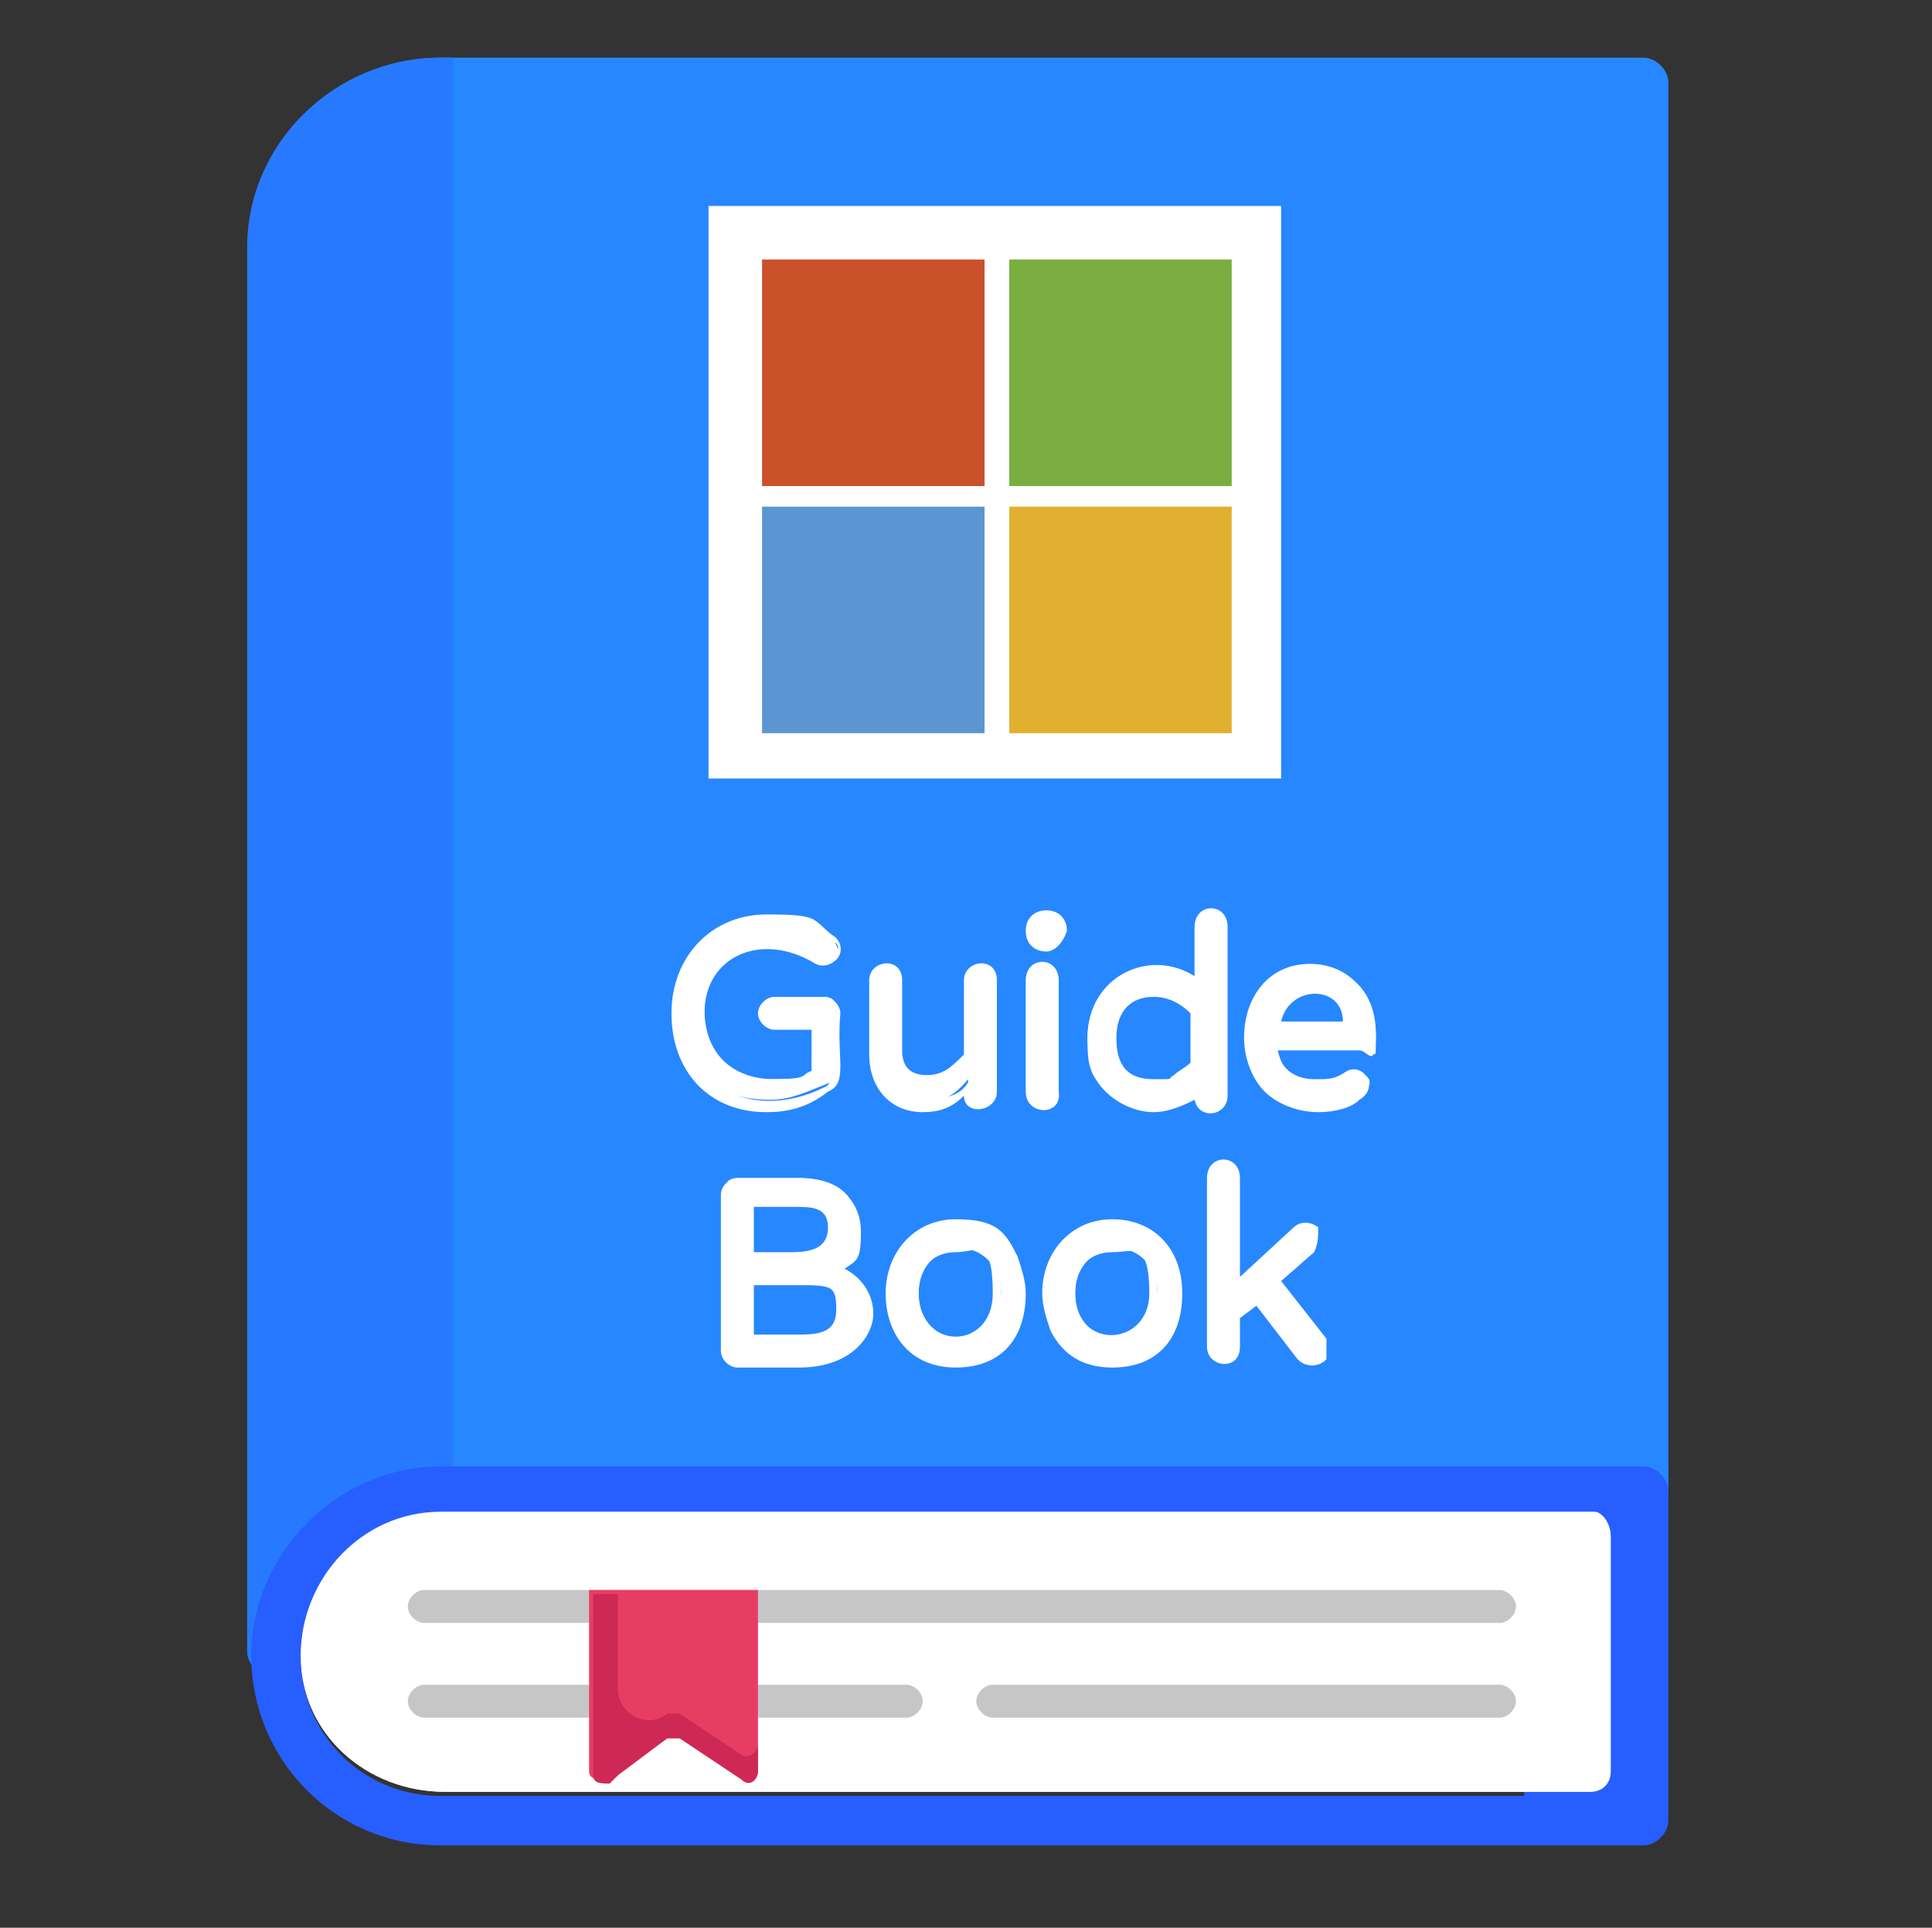 <?xml version="1.0" encoding="UTF-8"?>
<svg id="_レイヤー_1" data-name="レイヤー 1" xmlns="http://www.w3.org/2000/svg" version="1.1" viewBox="0 0 46.9 46.8">
  <rect x="0" y="0" width="46.9" height="46.8" fill="#333333" stroke="none"/>
  <defs>
    <style>
      .cls-1 {
        fill: #e2b030;
      }

      .cls-1, .cls-2, .cls-3, .cls-4, .cls-5, .cls-6, .cls-7, .cls-8, .cls-9, .cls-10, .cls-11, .cls-12 {
        stroke-width: 0px;
      }

      .cls-2 {
        fill: #5b96d2;
      }

      .cls-3 {
        fill: #deddff;
      }

      .cls-4 {
        fill: #ca512a;
      }

      .cls-5 {
        fill: #277aff;
      }

      .cls-6 {
        fill: #7aae40;
      }

      .cls-7 {
        fill: #e83d62;
      }

      .cls-8 {
        fill: #ce2955;
      }

      .cls-9 {
        fill: #2787ff;
      }

      .cls-10 {
        fill: #fff;
      }

      .cls-11 {
        fill: #c6c6c7;
      }

      .cls-12 {
        fill: #275eff;
      }
    </style>
  </defs>
  <rect class="cls-12" x="37" y="35.5" width="3.5" height="8.6"/>
  <path class="cls-9" d="M40.5,2v34.1c0,.3-.3.6-.6.6H10.7c-1.9,0-3.4,1.5-3.4,3.4s-.3.6-.6.6-.6-.3-.6-.6V6c0-2.6,2.1-4.6,4.6-4.6h29.2c.3,0,.6.3.6.6h0Z"/>
  <path class="cls-5" d="M11,1.4h-.3c-2.6,0-4.7,2.1-4.7,4.6v34.1c0,.3.3.6.6.6s.6-.3.6-.6c0-1.9,1.5-3.4,3.4-3.4h.4V1.4Z"/>
  <path class="cls-3" d="M39.1,37.3v5.7c0,.3-.2.5-.5.5H10.8c-1.9,0-3.5-1.4-3.5-3.3s1.5-3.5,3.4-3.5h28c.2,0,.4.3.4.6h0Z"/>
  <path class="cls-12" d="M39.9,44.8H10.7c-2.6,0-4.6-2.1-4.6-4.6s2.1-4.6,4.6-4.6h29.2c.3,0,.6.3.6.6s-.3.6-.6.6H10.7c-1.9,0-3.4,1.5-3.4,3.4s1.5,3.4,3.4,3.4h29.2c.3,0,.6.3.6.6s-.3.6-.6.6h0Z"/>
  <path class="cls-10" d="M39.1,37.3v5.7c0,.3-.2.5-.5.5H10.8c-1.9,0-3.5-1.4-3.5-3.3s1.5-3.5,3.4-3.5h28c.2,0,.4.3.4.6h0Z"/>
  <path class="cls-11" d="M36.8,39c0,.2-.2.4-.4.4H10.3c-.2,0-.4-.2-.4-.4s.2-.4.4-.4h26.1c.2,0,.4.2.4.4h0Z"/>
  <path class="cls-11" d="M22.4,41.3h0c0,.2-.2.4-.4.4h-11.7c-.2,0-.4-.2-.4-.4s.2-.4.4-.4h11.7c.2,0,.4.2.4.4h0Z"/>
  <path class="cls-11" d="M36.8,41.3c0,.2-.2.4-.4.4h-12.3c-.2,0-.4-.2-.4-.4h0c0-.2.2-.4.4-.4h12.3c.2,0,.4.2.4.4h0Z"/>
  <path class="cls-7" d="M18.4,38.6v4.4c0,.2-.2.4-.4.2l-1.5-1c-.1,0-.2,0-.3,0l-1.5,1c-.2,0-.4,0-.4-.2v-4.4h4.1Z"/>
  <path class="cls-8" d="M18.4,42.3v.7c0,.2-.2.4-.4.2l-1.5-1c-.1,0-.2,0-.3,0l-1.2.9-.2.2c-.2,0-.4,0-.4-.2v-4.4h.6v2.3c0,.6.7,1,1.2.6.1,0,.2,0,.3,0l1.5,1c.1.1.4,0,.4-.3h0Z"/>
  <path class="cls-10" d="M16.4,24.6c0-1.4,1-2.2,2.2-2.2s1,.1,1.6.4c.1.1.2.3.1.4s-.2.1-.3,0c-.4-.3-.8-.4-1.2-.4-1,0-1.7.6-1.7,1.7s.7,1.7,1.7,1.7.8-.1,1.1-.3v-1.1h-1c-.1,0-.3-.1-.3-.3s.1-.3.3-.3h1.1c.2,0,.3.1.3.3-.1,1.1.2,1.6-.2,1.8-.5.2-.9.4-1.4.4-1.4,0-2.3-.8-2.3-2.1h0Z"/>
  <path class="cls-10" d="M18.6,27c-1.4,0-2.3-1-2.3-2.4s1-2.4,2.3-2.4,1.1.1,1.6.5c.2.1.3.4.1.6-.1.1-.3.2-.5.1-1.3-.8-2.7-.2-2.7,1.2s.6,1.6,1.6,1.6.7-.1,1-.2v-1h-.9c-.2,0-.4-.2-.4-.4s.2-.4.4-.4h1.2c.2,0,.4.2.4.4-.1,1.1.2,1.7-.3,1.9-.5.4-1,.5-1.5.5h0ZM18.6,22.5c-1.1,0-2,.8-2,2.1,0,1.9,1.8,2.6,3.4,1.8.3-.1.1-.5.2-1.7,0-.1-.1-.2-.2-.2h-1.2c-.1,0-.1.1-.1.1,0,.1.1.1.1.1h1.2v1.3c-.1,0-.5.3-1.2.3-1.1,0-1.8-.8-1.8-1.8s.8-1.8,1.8-1.8.9.1,1.3.4h.2c.1-.1,0-.2,0-.2-.8-.3-1.2-.4-1.7-.4h0Z"/>
  <path class="cls-10" d="M21.2,25.6v-1.8c0-.4.6-.4.6,0v1.7c0,.5.2.8.7.8s.8-.3,1-.6v-1.9c0-.4.6-.4.6,0v2.7c0,.3-.3.4-.5.2-.1-.1-.1-.3-.1-.5-.4.5-.8.6-1.2.6-.6,0-1.1-.5-1.1-1.2h0Z"/>
  <path class="cls-10" d="M22.4,27c-.8,0-1.3-.6-1.3-1.4v-1.8c0-.5.8-.6.8,0v1.7c0,.4.2.6.6.6s.6-.2.9-.5v-1.8c0-.5.8-.6.8,0v2.7c0,.5-.8.6-.8.1-.3.3-.6.4-1,.4h0ZM21.4,23.8c.1,1.2-.3,2.9,1,2.9s1.1-.7,1.3-.8v.6c0,.2.3.2.3,0v-2.7c0-.2-.3-.2-.3,0v1.9c-.1.1-.4.7-1.2.7s-.8-.3-.8-.9v-1.7c0-.2-.3,0-.3,0h0Z"/>
  <path class="cls-10" d="M25,22.6h0c0-.2.1-.3.3-.3h0c.2,0,.3.1.3.3h0c0,.2-.1.3-.3.3h0c0,0-.3-.1-.3-.3h0ZM25.1,26.5v-2.7c0-.4.6-.4.6,0v2.7c-.1.4-.6.4-.6,0h0Z"/>
  <path class="cls-10" d="M24.9,26.5v-2.7c0-.6.8-.6.8,0v2.7c.1.6-.8.6-.8,0h0ZM25.2,23.9v2.7c0,.2.3.2.3,0v-2.7c0-.3-.3-.2-.3,0h0ZM25.4,23.1h0c-.3,0-.5-.2-.5-.5s.2-.5.5-.5h0c.3,0,.5.2.5.5-.1.3-.3.5-.5.5h0ZM25.3,22.8h0c.1,0,.2-.1.2-.2s-.1-.2-.2-.2h0c-.1,0-.2.1-.2.2.1.1.1.2.2.2h0Z"/>
  <path class="cls-10" d="M26.4,25.2c0-1,.7-1.7,1.5-1.7s.8.2,1.1.5v-1.5c0-.4.6-.4.6,0v4.1c0,.4-.6.4-.6,0v-.2c-.3.3-.7.5-1.1.5-.7-.1-1.5-.7-1.5-1.7h0ZM28.6,26.2c.2-.1.3-.2.4-.3v-1.3c-.3-.3-.6-.5-1-.5-.6,0-1,.4-1,1.1s.4,1.1,1,1.1c.2,0,.4,0,.6-.1h0Z"/>
  <path class="cls-10" d="M28,27c-.5,0-1.1-.3-1.4-.8-.2-.3-.2-.6-.2-1,0-1.5,1.5-2.2,2.6-1.5v-1.2c0-.6.8-.6.8,0v4.1c0,.5-.7.6-.8.1-.4.2-.7.3-1,.3h0ZM28,23.7c-.7,0-1.4.6-1.4,1.5s.6,1.5,1.4,1.5.7-.1,1-.4l.2-.2v.5c0,.2.3.2.3,0v-4.1c0-.2-.3-.2-.3,0v1.9c-.2-.2-.5-.7-1.2-.7h0ZM28,26.5c-.7,0-1.2-.4-1.2-1.3s.5-1.3,1.2-1.3,1,.5,1.1.6v1.4h0c-.1.2-.3.3-.5.4-.2,0-.4.2-.6.2h0ZM28,24.2c-.5,0-.9.3-.9,1s.3,1,.9,1,.3,0,.5-.1c.1-.1.3-.2.4-.3v-1.2c-.2-.2-.5-.4-.9-.4h0Z"/>
  <path class="cls-10" d="M30.4,25.2c0-.9.5-1.7,1.5-1.7s1.5.7,1.5,1.6,0,.3-.3.3h-2.1c.1.6.4.9,1.1.9s.6,0,.8-.2c.3-.1.5.2.2.4-.4.2-.7.3-1.1.3-1,0-1.6-.5-1.6-1.6h0ZM32.8,24.9c0-.6-.4-.9-.9-.9s-.9.3-.9.9h1.8Z"/>
  <path class="cls-10" d="M32,27c-.5,0-1-.2-1.3-.5s-.5-.8-.5-1.3c0-1,.6-1.8,1.6-1.8s1.6.8,1.6,1.7-.2.4-.4.4h-2c.1.5.5.7.9.7s.5,0,.8-.2c.4-.2.8.4.3.7-.2.2-.6.3-1,.3h0ZM32,26.7c.4,0,.7-.1,1-.3.2-.1,0-.3,0-.2-.3.2-.6.2-.9.2-.7,0-1.2-.4-1.2-1v-.2h2.3c0,0,.2-.1.2-.1,0-.8-.5-1.4-1.4-1.4s-1.4.7-1.4,1.5.5,1.5,1.5,1.5h0ZM32.9,25.1h-2.1c.1-1.5,2-1.5,2.1-.1h0ZM31.1,24.8h1.5c0-.9-1.3-.9-1.5,0h0Z"/>
  <path class="cls-10" d="M17.6,32.7v-3.8c0-.2.1-.3.3-.3h1.5c1,0,1.4.5,1.4,1.1s-.2.8-.6,1c.5.2.9.5.9,1,0,.9-.7,1.2-1.6,1.2h-1.5c-.2,0-.4,0-.4-.2h0ZM19.2,30.5c.6,0,1-.1,1-.7s-.4-.6-.9-.6h-1.1v1.4h1ZM19.4,32.5c.6,0,1.1,0,1.1-.7s-.4-.7-1.1-.7h-1.2v1.4h1.2Z"/>
  <path class="cls-10" d="M19.4,33.2h-1.5c-.2,0-.4-.2-.4-.4v-3.8c0-.2.2-.4.4-.4h1.5c1,0,1.5.6,1.5,1.3s-.1.7-.4.9c.4.2.7.6.7,1.1s-.5,1.3-1.8,1.3h0ZM17.9,28.8c-.1,0-.1.1-.1.2v3.8c0,0,.1,0,.1,0h1.5c.8,0,1.5-.3,1.5-1.1s-.3-.8-.8-.9h-.3c.2-.2.9-.3.9-1.1s-.6-1-1.3-1c0,0-1.5,0-1.5,0ZM19.4,32.6h-1.3v-1.7h1.3c1,0,1.2.5,1.2.8,0,.7-.6.9-1.2.9h0ZM18.3,32.4h1c.5,0,1,0,1-.6s-.1-.6-1-.6h-1v1.2ZM19.2,30.7h-1.2v-1.6h1.3c.5,0,1,.2,1,.8.1.6-.4.8-1.1.8h0ZM18.3,30.4h.9c.5,0,.9-.1.9-.6s-.4-.5-.8-.5h-1v1.1Z"/>
  <path class="cls-10" d="M21.6,31.4c0-1,.6-1.7,1.6-1.7s1.6.7,1.6,1.7-.6,1.7-1.6,1.7-1.6-.7-1.6-1.7h0ZM24.3,31.4c0-.7-.5-1.1-1-1.1s-1,.4-1,1.1.5,1.1,1,1.1c.5,0,1-.3,1-1.1h0Z"/>
  <path class="cls-10" d="M23.2,33.2c-1.1,0-1.7-.8-1.7-1.8s.7-1.8,1.7-1.8,1.2.3,1.5.9c.1.3.2.6.2.9,0,1.1-.6,1.8-1.7,1.8h0ZM23.2,32.9c.9,0,1.5-.6,1.5-1.5,0-2.1-2.9-2-2.9,0,0,.9.5,1.5,1.4,1.5h0ZM23.2,32.7c-.6,0-1.2-.5-1.2-1.3,0-1.7,2.3-1.7,2.3,0,.1.9-.5,1.3-1.1,1.3h0ZM23.2,30.4c-.5,0-.9.3-.9,1,0,1.4,1.8,1.4,1.8,0s-.4-1-.9-1h0Z"/>
  <path class="cls-10" d="M25.4,31.4c0-1,.6-1.7,1.6-1.7s1.6.7,1.6,1.7-.6,1.7-1.6,1.7-1.6-.7-1.6-1.7h0ZM28.1,31.4c0-.7-.5-1.1-1-1.1s-1,.4-1,1.1.5,1.1,1,1.1c.5,0,1-.3,1-1.1h0Z"/>
  <path class="cls-10" d="M27,33.2c-.7,0-1.2-.3-1.5-.9-.1-.3-.2-.6-.2-.9,0-1,.7-1.8,1.7-1.8s1.7.7,1.7,1.8c0,1.1-.6,1.8-1.7,1.8h0ZM28.5,31.4c0-2.1-2.9-2-2.9,0s2.9,2.1,2.9,0h0ZM27,32.7c-.6,0-1.2-.4-1.2-1.3,0-1.7,2.3-1.7,2.3,0,.1.8-.4,1.3-1.1,1.3h0ZM27,30.4c-.5,0-.9.3-.9,1,0,1.4,1.8,1.3,1.8,0s-.4-1-.9-1h0Z"/>
  <path class="cls-10" d="M29.4,32.8v-4.1c0-.4.6-.4.6,0v2.6l1.5-1.4c.1-.1.3-.1.4,0s.1.3,0,.4l-.9.8,1.1,1.5c0,0,0,.3,0,.4-.1,0-.3,0-.4,0l-1.1-1.5-.6.5v.8c0,.3-.6.3-.6,0h0Z"/>
  <path class="cls-10" d="M31.5,33l-1-1.3-.4.3v.7c0,.6-.8.5-.8,0v-4.1c0-.6.8-.6.8,0v2.4l1.3-1.2c.2-.2.5-.1.6,0,0,.2,0,.4-.1.6l-.8.7,1.1,1.4c0,.2,0,.4,0,.5-.2.2-.5.2-.7,0h0ZM30.5,31.3l1.2,1.6c.1,0,.2,0,.2,0,0,0,0,0,0-.2l-1.2-1.6,1-.9q.1-.1,0-.2s-.1-.1-.2,0l-1.7,1.6v-2.9c0-.2-.3-.2-.3,0v4.1c0,.2.3.2.3,0v-.9l.7-.6Z"/>
  <rect class="cls-10" x="17.2" y="5" width="13.9" height="13.9"/>
  <g>
    <rect class="cls-4" x="18.5" y="6.3" width="5.4" height="5.5"/>
    <rect class="cls-6" x="24.5" y="6.3" width="5.4" height="5.5"/>
    <rect class="cls-2" x="18.5" y="12.3" width="5.4" height="5.5"/>
    <rect class="cls-1" x="24.5" y="12.3" width="5.4" height="5.5"/>
  </g>
</svg>